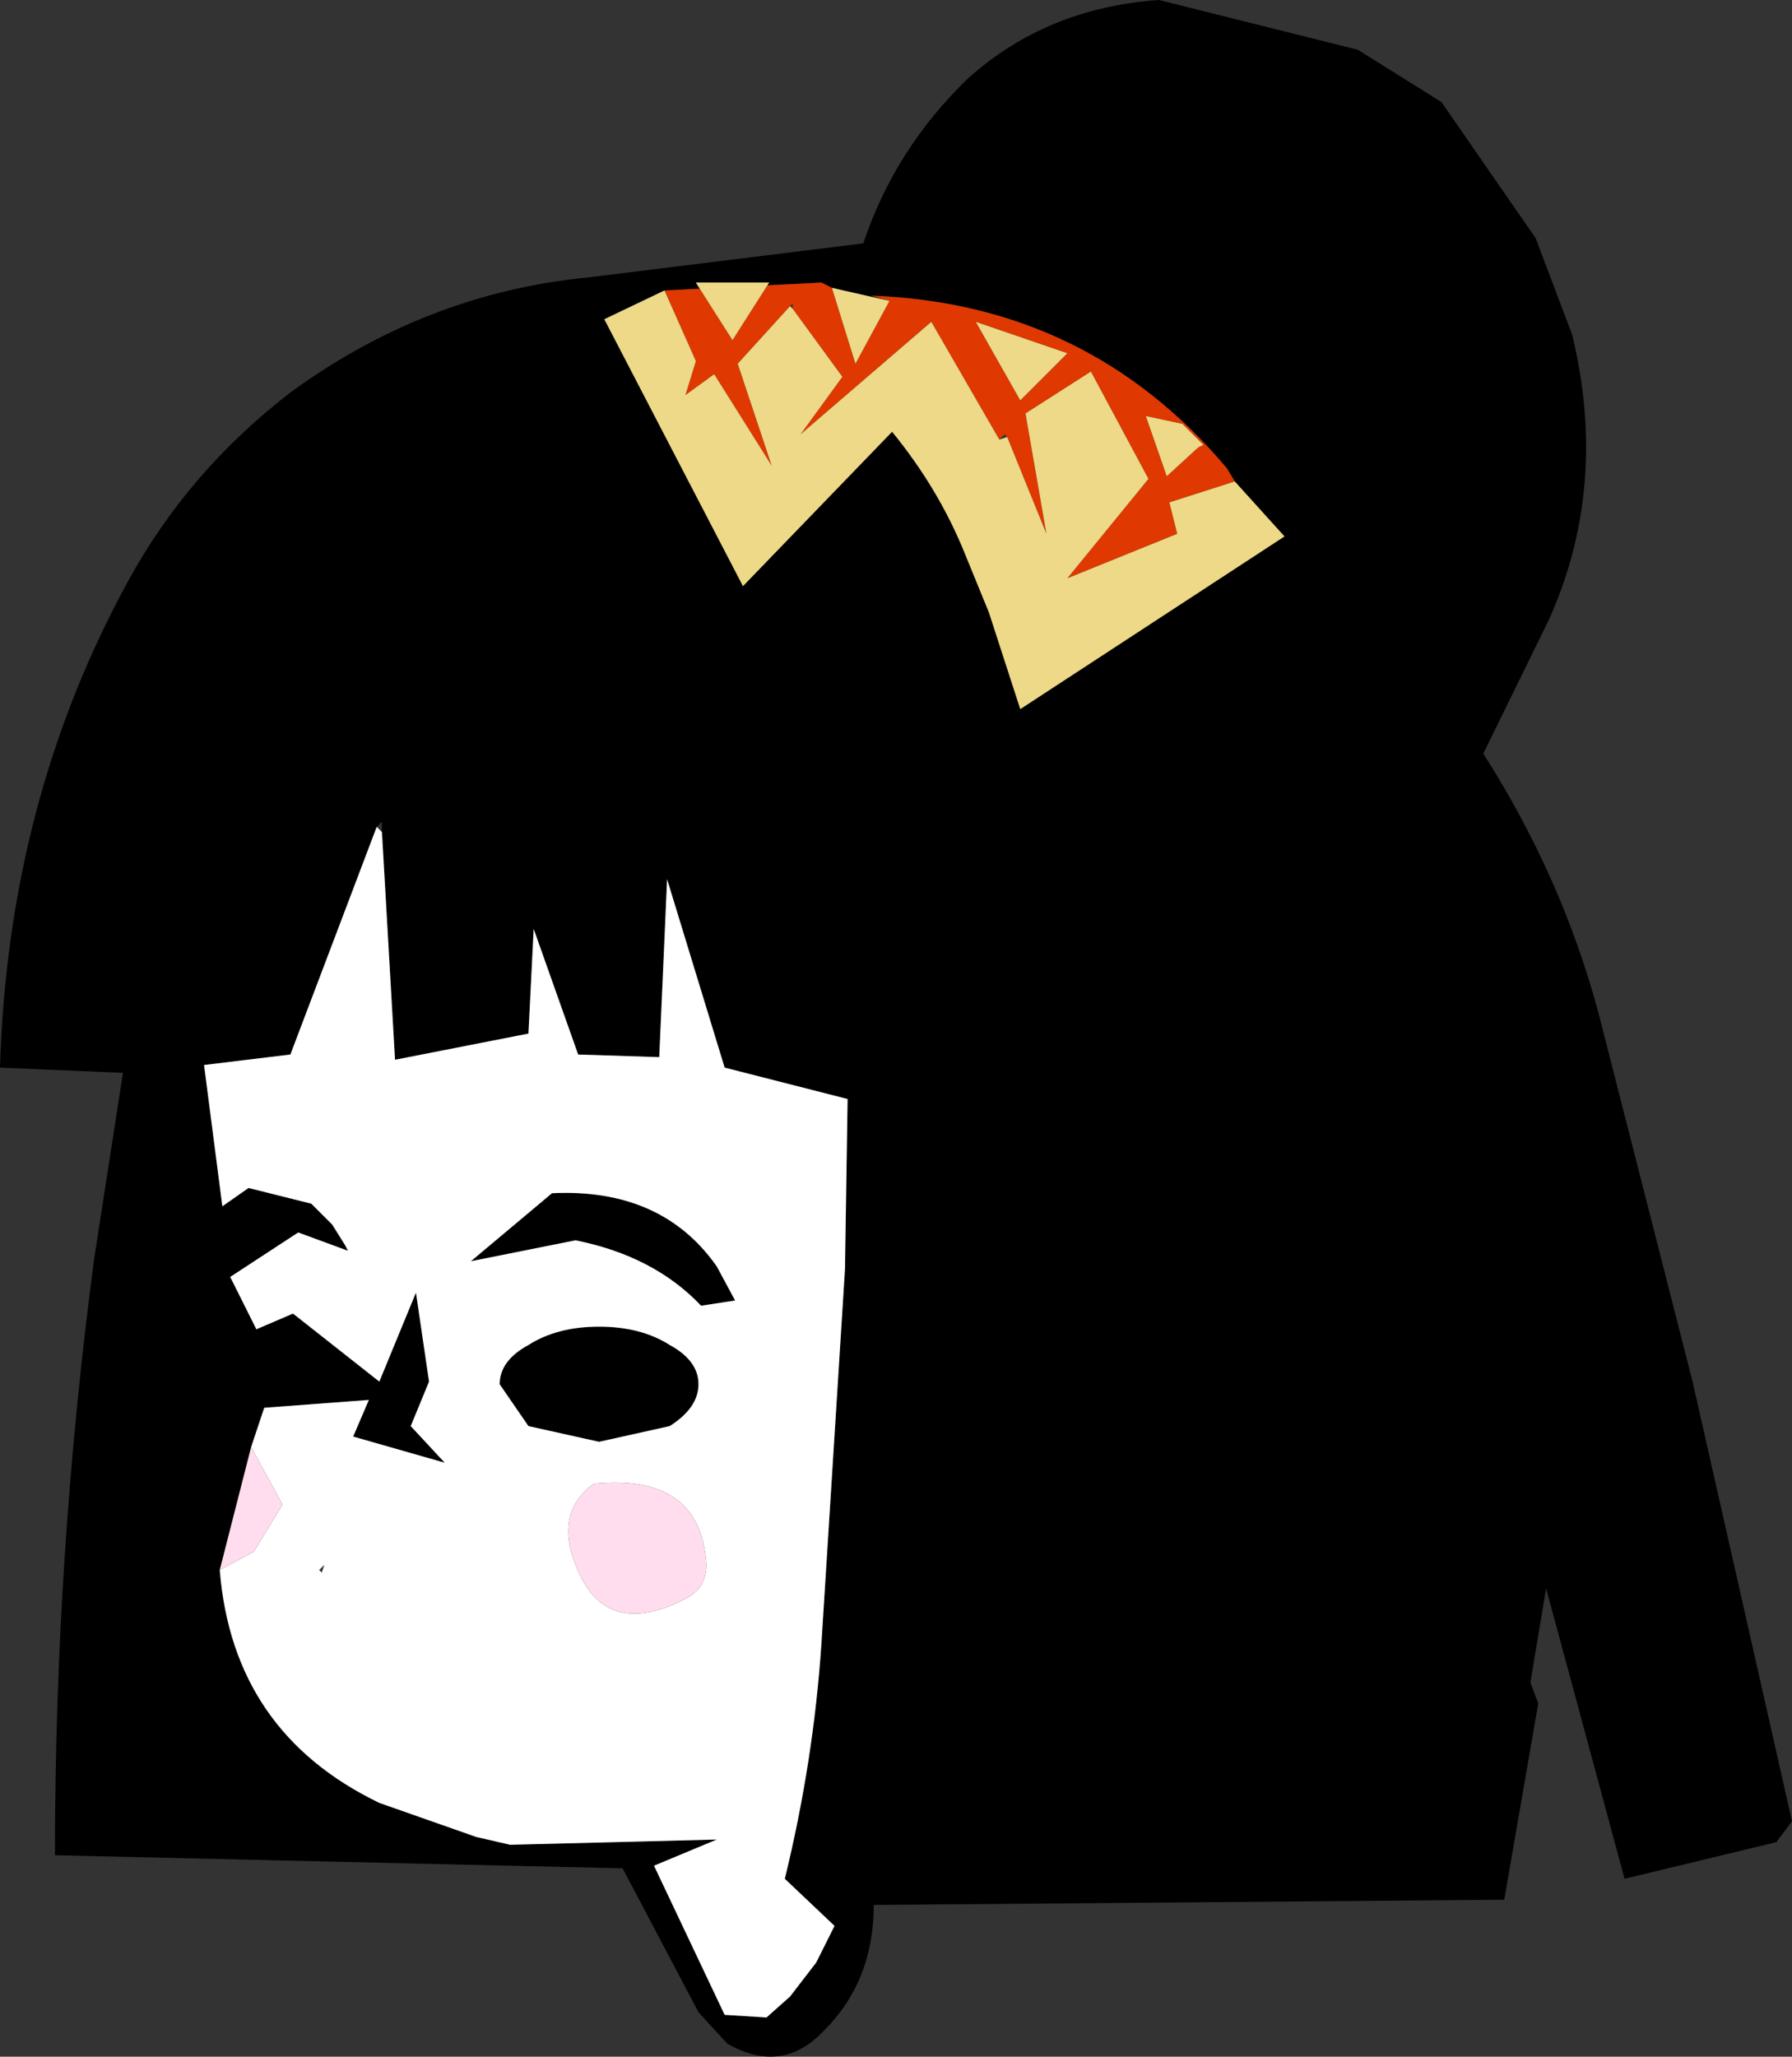<?xml version="1.0" encoding="UTF-8" standalone="no"?>
<svg xmlns:xlink="http://www.w3.org/1999/xlink" height="39.3px" width="34.25px" xmlns="http://www.w3.org/2000/svg">
  <rect width="100%" height="100%" fill="#333333" stroke="none"/>
  <g transform="matrix(1.0, 0.0, 0.0, 1.0, 17.1, 19.65)">
    <path d="M12.25 -15.1 L12.95 -13.25 Q13.65 -10.35 12.5 -7.8 L11.25 -5.25 Q12.75 -2.9 13.45 -0.3 L15.25 6.75 17.15 15.15 16.85 15.55 13.95 16.25 12.45 10.7 12.15 12.5 12.3 12.9 11.65 16.65 -0.4 16.75 Q-0.4 18.2 -1.35 19.15 -2.15 20.0 -3.2 19.4 L-3.75 18.8 -5.2 16.05 -16.05 15.8 Q-16.05 10.05 -15.3 4.4 L-14.75 0.85 -17.1 0.75 Q-16.95 -4.35 -14.65 -8.55 -13.5 -10.65 -11.55 -12.15 -8.95 -14.05 -5.85 -14.35 L-0.6 -15.0 Q0.0 -16.8 1.4 -18.15 2.9 -19.5 5.05 -19.65 L8.85 -18.7 10.45 -17.7 12.25 -15.1 M-4.4 -14.1 L-5.55 -13.55 -2.9 -8.45 -0.05 -11.4 Q0.85 -10.3 1.35 -9.05 L1.8 -7.95 2.4 -6.1 7.45 -9.4 6.5 -10.45 6.35 -10.7 Q3.7 -13.85 -0.45 -14.0 L-0.1 -13.9 -1.2 -14.15 -1.4 -14.25 -4.4 -14.1 M-9.8 -3.75 L-9.8 -3.95 -9.9 -3.85 -11.55 0.5 -13.2 0.7 -12.85 3.4 -12.35 3.05 -11.15 3.35 -10.75 3.75 -10.5 4.15 -10.45 4.25 -11.4 3.9 -12.7 4.75 -12.2 5.75 -11.5 5.45 -9.85 6.75 -9.15 5.05 -8.9 6.75 -9.25 7.6 -8.6 8.3 -10.35 7.8 -10.05 7.1 -12.05 7.25 -12.3 8.0 -12.9 10.35 Q-12.65 13.45 -9.85 14.8 L-8.0 15.45 -7.35 15.6 -3.4 15.5 -4.6 16.0 -3.25 18.85 -2.45 18.9 -2.0 18.5 -1.5 17.85 -1.15 17.15 -2.1 16.25 Q-1.55 14.0 -1.4 11.75 L-0.95 4.6 -0.9 1.35 -3.25 0.75 -4.35 -2.85 -4.5 0.55 -6.05 0.5 -6.9 -1.9 -7.0 0.1 -9.55 0.6 -9.8 -3.75 M-7.0 6.05 Q-6.45 5.7 -5.65 5.7 -4.85 5.7 -4.3 6.05 -3.75 6.35 -3.75 6.8 -3.75 7.25 -4.3 7.6 L-5.65 7.9 -7.0 7.6 -7.55 6.8 Q-7.55 6.35 -7.0 6.05 M-3.4 4.55 L-3.05 5.2 -3.7 5.3 Q-4.6 4.35 -6.1 4.05 L-8.1 4.45 -6.55 3.15 Q-4.45 3.05 -3.4 4.55" fill="#000000" fill-rule="evenodd" stroke="none"/>
    <path d="M3.3 -12.9 L1.55 -13.5 2.4 -12.0 3.3 -12.9 M-4.4 -14.1 L-1.4 -14.25 -1.2 -14.15 -0.75 -12.7 -0.1 -13.9 -0.45 -14.0 Q3.7 -13.85 6.35 -10.7 L6.5 -10.45 5.25 -10.05 5.4 -9.45 3.3 -8.6 4.85 -10.5 3.75 -12.55 2.5 -11.75 2.9 -9.45 2.15 -11.3 2.1 -11.35 2.0 -11.25 0.7 -13.5 -1.8 -11.35 -1.0 -12.45 -1.95 -13.75 -1.95 -13.85 -2.0 -13.8 -3.0 -12.7 -2.35 -10.75 -3.45 -12.5 -4.0 -12.1 -3.8 -12.75 -4.4 -14.1 M5.9 -11.15 L5.5 -11.55 4.8 -11.7 5.2 -10.55 5.8 -11.1 5.9 -11.15 M-3.8 -14.25 L-3.1 -13.15 -2.4 -14.25 -3.8 -14.25" fill="#df3800" fill-rule="evenodd" stroke="none"/>
    <path d="M3.3 -12.9 L2.4 -12.0 1.55 -13.5 3.3 -12.9 M6.5 -10.45 L7.45 -9.4 2.4 -6.1 1.8 -7.95 1.35 -9.05 Q0.85 -10.3 -0.05 -11.4 L-2.9 -8.45 -5.55 -13.55 -4.4 -14.1 -3.8 -12.75 -4.0 -12.1 -3.45 -12.5 -2.35 -10.75 -3.0 -12.7 -2.0 -13.8 -1.95 -13.75 -1.0 -12.45 -1.8 -11.35 0.7 -13.5 2.0 -11.25 2.15 -11.3 2.9 -9.45 2.5 -11.75 3.75 -12.55 4.85 -10.5 3.3 -8.6 5.4 -9.45 5.25 -10.05 6.5 -10.45 M-1.2 -14.15 L-0.1 -13.9 -0.75 -12.7 -1.2 -14.15 M5.9 -11.15 L5.8 -11.1 5.2 -10.55 4.8 -11.7 5.5 -11.55 5.9 -11.15 M-3.8 -14.25 L-2.4 -14.25 -3.1 -13.15 -3.8 -14.25" fill="#edd987" fill-rule="evenodd" stroke="none"/>
    <path d="M-9.9 -3.85 L-9.8 -3.75 -9.55 0.6 -7.0 0.1 -6.9 -1.9 -6.05 0.5 -4.5 0.55 -4.35 -2.85 -3.25 0.75 -0.9 1.35 -0.95 4.6 -1.4 11.75 Q-1.55 14.0 -2.1 16.25 L-1.15 17.15 -1.5 17.85 -2.0 18.5 -2.45 18.9 -3.25 18.85 -4.6 16.0 -3.4 15.5 -7.35 15.6 -8.0 15.45 -9.85 14.8 Q-12.65 13.45 -12.9 10.35 L-12.25 10.0 -11.7 9.1 -12.3 8.0 -12.05 7.25 -10.05 7.1 -10.35 7.8 -8.6 8.3 -9.25 7.6 -8.9 6.75 -9.15 5.05 -9.85 6.75 -11.5 5.45 -12.2 5.75 -12.7 4.75 -11.4 3.9 -10.45 4.25 -10.5 4.15 -10.75 3.75 -11.15 3.35 -12.35 3.05 -12.85 3.4 -13.2 0.7 -11.55 0.5 -9.9 -3.85 M-3.4 4.55 Q-4.45 3.05 -6.55 3.15 L-8.1 4.45 -6.1 4.05 Q-4.6 4.35 -3.7 5.3 L-3.05 5.2 -3.4 4.55 M-7.0 6.05 Q-7.55 6.35 -7.55 6.8 L-7.0 7.6 -5.65 7.9 -4.3 7.6 Q-3.75 7.25 -3.75 6.8 -3.75 6.35 -4.3 6.05 -4.85 5.7 -5.65 5.7 -6.45 5.7 -7.0 6.05 M-6.1 10.25 Q-5.55 11.7 -4.0 10.9 -3.6 10.7 -3.6 10.25 -3.7 8.5 -5.75 8.7 -6.5 9.25 -6.1 10.25 M-10.9 10.25 L-11.0 10.35 -10.95 10.4 -10.9 10.25" fill="#ffffff" fill-rule="evenodd" stroke="none"/>
    <path d="M-12.9 10.35 L-12.3 8.0 -11.7 9.1 -12.25 10.0 -12.9 10.35 M-6.1 10.25 Q-6.5 9.25 -5.75 8.7 -3.7 8.5 -3.6 10.25 -3.6 10.7 -4.0 10.9 -5.55 11.7 -6.1 10.25" fill="#ffddee" fill-rule="evenodd" stroke="none"/>
  </g>
</svg>
